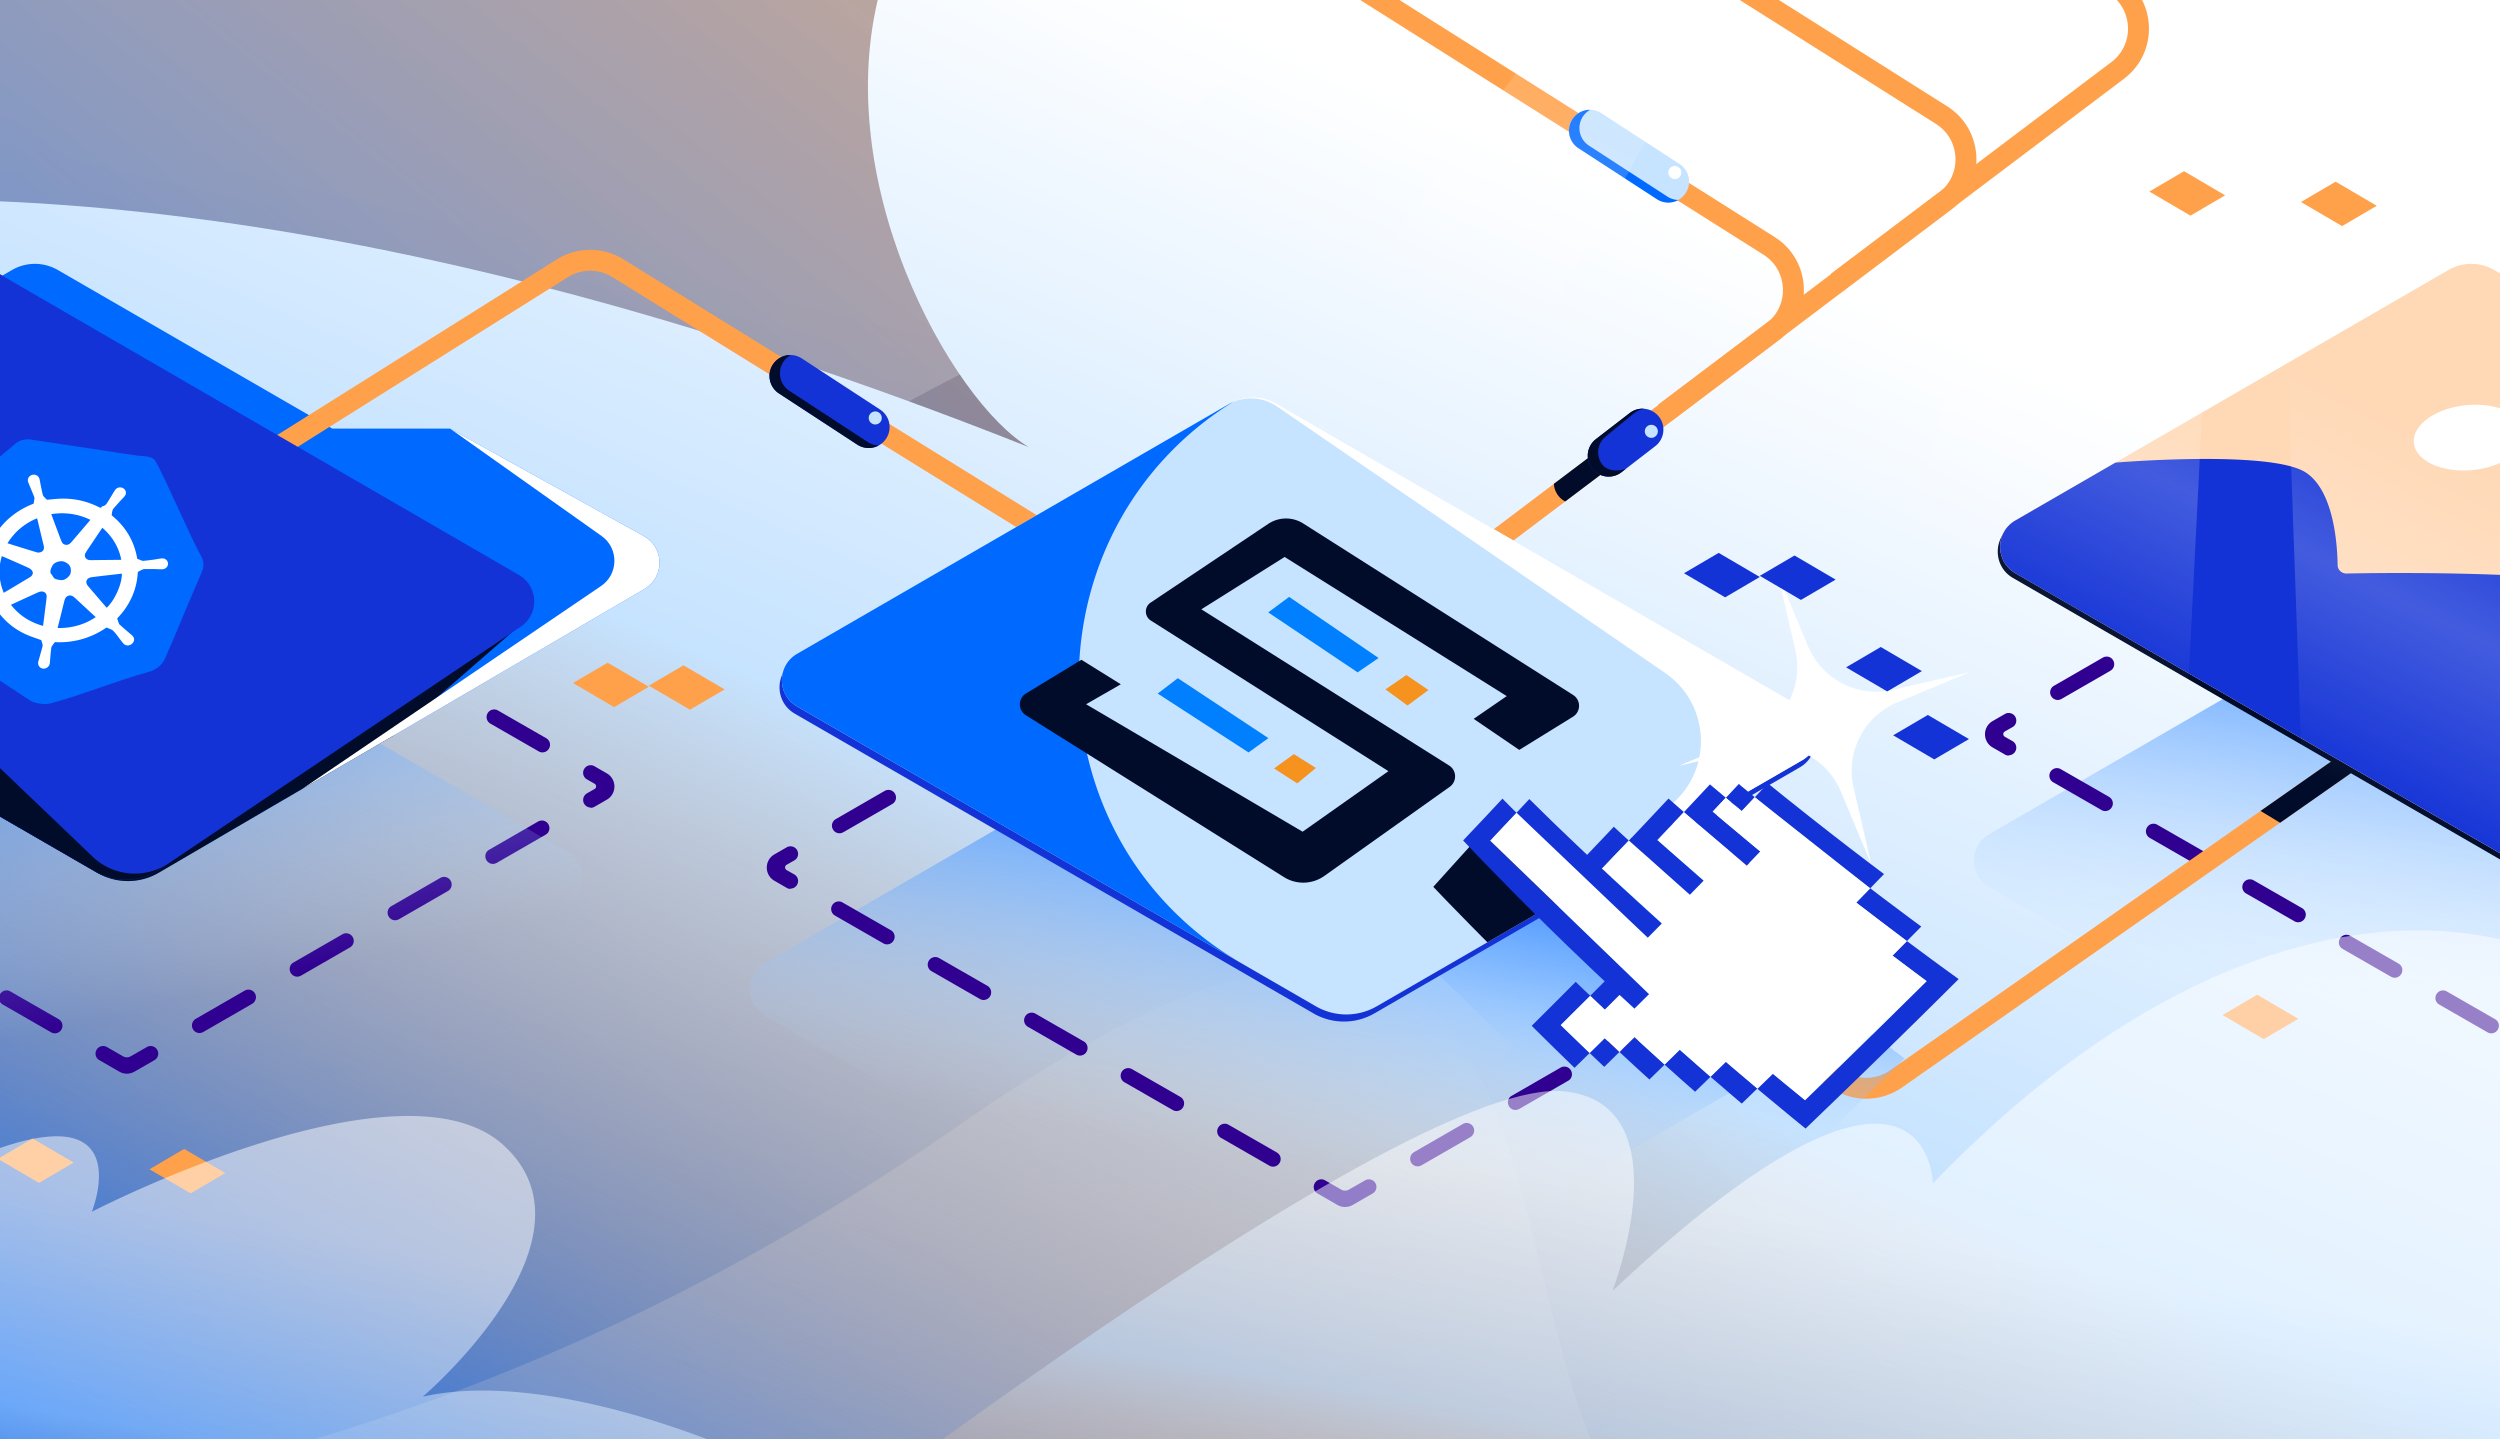 <?xml version="1.0" encoding="utf-8"?>
<svg xmlns="http://www.w3.org/2000/svg" fill="none" height="608" viewBox="0 0 1056 608" width="1056">
  <rect x="0" y="0" width="1056" height="608" fill="#333333" stroke="none"/>
  <g clip-path="url(#a)">
    <path d="M0 0h1056v608H0z" fill="url(#b)"/>
    <path d="M994.708 100.353c236.312-43.81-17.325-263.767-652.345 91.917s-950.151 147.771-911.862-303.239L1382.31-83.764l-11.3 810.922c-22.53-321.345 54.95-677.9-222.01-324.125-346.193 442.217-796.514-183.619-154.292-302.68" fill="url(#c)" opacity=".2"/>
    <path d="M802.629 651.651c323.181-139.039 92.983 92.91 197.741 109.315L-329.66 890.733l-27.821-285.145c50.857 28.194 403.495 119.884 762.345-130.144s147.92 283.697 397.765 176.207" fill="url(#d)" opacity=".2"/>
    <path d="M1722.57 749.34c311.22-256.257 71.83-687.057-483.8-414.791 134.37-232.451-200.78-120.866-200.78-120.866s336.72-284.499-243.264-346.311c-579.983-61.812-424.096 284.33-360.08 321.519C-706.201-264.581-754.248 902.724 173.424 902.724 594.86 909.688 1411.35 1005.6 1722.57 749.34" fill="url(#e)"/>
    <path clip-rule="evenodd" d="m556.327-21.959 193.288 122.077c15.665 9.893 16.602 32.397 1.814 43.559l-118.608 89.524-5.322-7.051 118.608-89.524c9.859-7.441 9.234-22.444-1.21-29.039L551.609-14.49z" fill="#ffa14a" fill-rule="evenodd"/>
    <path d="m656.373 204.357 26.152-19.74a8.8 8.8 0 0 1 4.014 2.96 8.8 8.8 0 0 1 1.668 3.819l-27.048 20.416a8.8 8.8 0 0 1-2.996-2.515 8.8 8.8 0 0 1-1.79-4.94" fill="#000c2a"/>
    <path clip-rule="evenodd" d="M629.205-77.172 822.494 44.905c15.665 9.893 16.602 32.397 1.814 43.56L705.7 177.987l-5.322-7.051 118.608-89.524c9.859-7.441 9.234-22.443-1.21-29.04L624.488-69.702z" fill="#ffa14a" fill-rule="evenodd"/>
    <path clip-rule="evenodd" d="M702.085-132.383 895.374-10.306c15.665 9.894 16.602 32.397 1.814 43.56L778.58 122.776l-5.322-7.051 118.608-89.524c9.858-7.44 9.234-22.443-1.21-29.04L697.368-124.913z" fill="#ffa14a" fill-rule="evenodd"/>
    <path clip-rule="evenodd" d="M700.823 176.12a8.833 8.833 0 0 1-1.692 12.377l-14.305 11.035a8.834 8.834 0 0 1-10.686-14.07l14.305-11.035a8.834 8.834 0 0 1 12.378 1.693" fill="#1433d6" fill-rule="evenodd"/>
    <path clip-rule="evenodd" d="M686.762 198.039c-3.61 1.181-7.868.926-9.961-1.829a8.566 8.566 0 0 1 1.641-12.002l11.896-9.744a9.66 9.66 0 0 1 4.114-1.81 8.8 8.8 0 0 0-6.007 1.774l-14.305 11.035a8.833 8.833 0 0 0-1.692 12.377c2.95 3.886 8.492 4.643 12.378 1.693z" fill="#000c2a" fill-rule="evenodd"/>
    <circle cx="697.515" cy="182.194" fill="#c6e3ff" r="2.761"/>
    <path clip-rule="evenodd" d="M664.162 50.392a8.834 8.834 0 0 1 12.221-2.593l33.127 21.533a8.834 8.834 0 0 1-9.629 14.813l-33.127-21.532a8.833 8.833 0 0 1-2.592-12.221" fill="#c6e3ff" fill-rule="evenodd"/>
    <path d="M671.705 46.372a8.8 8.8 0 0 0-3.126 2.915 8.833 8.833 0 0 0 2.592 12.221l33.127 21.533a8.8 8.8 0 0 0 4.677 1.427 8.83 8.83 0 0 1-9.094-.323l-33.127-21.532a8.833 8.833 0 0 1-2.592-12.221 8.83 8.83 0 0 1 7.543-4.02" fill="#0069ff"/>
    <circle cx="707.455" cy="72.874" fill="#fff" r="2.761"/>
    <path d="M840.235 374.635c-8.568-4.951-8.57-17.319-.003-22.274l182.958-105.809a19.29 19.29 0 0 1 19.31-.004l222.32 128.473c8.57 4.952 8.57 17.32 0 22.274l-179.74 103.948a25.72 25.72 0 0 1-25.75.005z" fill="url(#f)"/>
    <path d="M869.19 295.672a3.19 3.19 0 0 1-2.766-1.609 3.176 3.176 0 0 1 1.158-4.376l20.647-11.906c1.544-.901 3.537-.386 4.374 1.159a3.177 3.177 0 0 1-1.158 4.376l-20.647 11.906c-.515.257-1.029.45-1.608.45m-20.712 23.491a3.05 3.05 0 0 1-1.608-.451l-5.183-2.986c-4.295-2.474-4.295-8.672 0-11.147l5.183-2.986c1.544-.901 3.538-.321 4.374 1.159.9 1.544.386 3.539-1.158 4.376l-3.242 1.842a1.287 1.287 0 0 0 0 2.237l3.242 1.842a3.176 3.176 0 0 1 1.158 4.376 3.19 3.19 0 0 1-2.766 1.609zm408.182-1.802c.52.321 1.1.45 1.61.45 1.09 0 2.19-.579 2.77-1.609.9-1.544.38-3.475-1.16-4.376l-20.39-11.713a3.18 3.18 0 0 0-4.38 1.159c-.9 1.544-.38 3.475 1.16 4.376zm22 23.746c-1.09 0-2.19-.579-2.77-1.608-.9-1.545-.32-3.476 1.16-4.377l3.24-1.842c.87-.493.87-1.743 0-2.237l-3.24-1.842a3.18 3.18 0 0 1-1.16-4.376 3.18 3.18 0 0 1 4.38-1.158l5.18 2.986c4.3 2.474 4.3 8.672 0 11.147l-5.18 2.986c-.52.257-1.03.45-1.61.45zm-168.01 93.639a3.19 3.19 0 0 0 2.77 1.609c.58 0 1.09-.193 1.61-.45l20.64-11.906c1.48-.901 2.06-2.832 1.16-4.376s-2.83-2.06-4.37-1.159l-20.65 11.906c-1.48.901-2.06 2.832-1.16 4.376m41.3-23.811a3.18 3.18 0 0 0 2.76 1.608c.52 0 1.1-.193 1.61-.45l20.65-11.906c1.54-.837 2.06-2.832 1.16-4.376a3.18 3.18 0 0 0-4.38-1.159l-20.65 11.906c-1.54.837-2.05 2.832-1.15 4.377m41.36-23.812c.57 1.029 1.67 1.609 2.76 1.609.52 0 1.09-.194 1.61-.451l20.65-11.906c1.54-.837 2.05-2.832 1.15-4.376s-2.83-2.06-4.37-1.159l-20.65 11.906c-1.54.837-2.05 2.832-1.15 4.377m41.29-23.812a3.19 3.19 0 0 0 2.77 1.609c.51 0 1.09-.193 1.6-.451l20.65-11.906c1.54-.836 2.06-2.831 1.16-4.376a3.17 3.17 0 0 0-4.37-1.158l-20.65 11.905c-1.55.837-2.06 2.832-1.16 4.377m-148.66 89.35a6.43 6.43 0 0 1-6.41 0l-8.44-4.85a3.177 3.177 0 0 1-1.15-4.376c.9-1.545 2.83-2.06 4.37-1.159l6.83 3.911c.99.567 2.21.567 3.2 0l6.82-3.911a3.18 3.18 0 0 1 4.38 1.159c.9 1.544.38 3.475-1.16 4.376zm-35.23-16.627c.51.322 1.09.45 1.6.45 1.1 0 2.19-.579 2.77-1.609.9-1.544.39-3.475-1.16-4.376l-20.39-11.713c-1.54-.901-3.47-.386-4.37 1.159a3.17 3.17 0 0 0 1.16 4.376zm-40.78-23.49c.51.321 1.09.45 1.6.45 1.1 0 2.19-.579 2.77-1.609.9-1.544.39-3.475-1.16-4.376l-20.388-11.713a3.173 3.173 0 0 0-4.374 1.159 3.176 3.176 0 0 0 1.158 4.376zm-40.784-23.426c.514.322 1.093.45 1.608.45a3.19 3.19 0 0 0 2.766-1.608 3.177 3.177 0 0 0-1.158-4.377l-20.39-11.713a3.173 3.173 0 0 0-4.374 1.159 3.177 3.177 0 0 0 1.158 4.376zm-40.716-23.49c.515.322 1.094.45 1.608.45a3.19 3.19 0 0 0 2.766-1.609 3.176 3.176 0 0 0-1.158-4.376l-20.39-11.713a3.17 3.17 0 0 0-4.373 1.159 3.176 3.176 0 0 0 1.157 4.376zm-40.78-23.49c.515.321 1.094.45 1.608.45a3.19 3.19 0 0 0 2.766-1.609 3.176 3.176 0 0 0-1.158-4.376l-20.389-11.713a3.173 3.173 0 0 0-4.374 1.159 3.176 3.176 0 0 0 1.157 4.376z" fill="#300091"/>
    <path clip-rule="evenodd" d="M1032.43 298.996 803.494 459.303a26.5 26.5 0 0 1-29.864.367L559.258 317.277l4.888-7.359 214.372 142.394a17.67 17.67 0 0 0 19.909-.245L1027.36 291.76z" fill="#ffa14a" fill-rule="evenodd"/>
    <path d="m954.857 342.533 72.513-50.773 5.06 7.236-69.319 48.542z" fill="#000c2a"/>
    <path d="M850.274 244.13c-8.568-4.952-8.57-17.32-.003-22.275l182.959-105.809a19.28 19.28 0 0 1 19.31-.003l222.32 128.472c8.56 4.952 8.57 17.32 0 22.275l-179.74 103.947a25.72 25.72 0 0 1-25.75.005z" fill="#000c2a"/>
    <path d="M851.278 242.128c-8.568-4.952-8.57-17.32-.003-22.275l182.955-105.809a19.3 19.3 0 0 1 19.32-.003l222.31 128.472c8.57 4.952 8.57 17.32 0 22.275l-179.73 103.948a25.74 25.74 0 0 1-25.76.004z" fill="#ffd8b5"/>
    <path d="M893.567 195.405s65.544-5.47 80.402 4.183c11.771 7.659 13.315 30.184 13.443 39.065 0 2.059 1.737 3.668 3.795 3.604 21.873-.451 131.923-1.738 155.463 15.638s5.98 78.194 5.98 78.194l-56.46 32.65a25.73 25.73 0 0 1-25.75.004L851.285 242.129c-8.57-4.951-8.572-17.322-.004-22.276z" fill="#1433d6"/>
    <path d="M1044.4 198.556c12.98-1.239 22.92-8.382 22.2-15.954-.73-7.571-11.83-12.705-24.81-11.466s-22.91 8.381-22.19 15.953 11.83 12.706 24.8 11.467" fill="#fff"/>
    <path d="m907.876 80.914 14.65-8.592 17.373 10.18-14.651 8.592zm64.045 4.416 14.65-8.592 17.369 10.18-14.647 8.592zm-33.127 343.416 14.65-8.592 17.373 10.18-14.651 8.592zM-.906 489.48l14.65-8.591 17.373 10.18-14.65 8.592zm64.046 4.416 14.65-8.591 17.372 10.18-14.65 8.592z" fill="#ffa14a"/>
    <path d="M-159.955 295.672a3.19 3.19 0 0 1-2.766-1.609 3.177 3.177 0 0 1 1.158-4.376l20.647-11.906c1.544-.901 3.538-.386 4.374 1.159a3.176 3.176 0 0 1-1.158 4.376l-20.647 11.906c-.514.257-1.029.45-1.608.45m-20.712 23.491a3.06 3.06 0 0 1-1.608-.451l-5.183-2.986c-4.295-2.474-4.295-8.672 0-11.147l5.183-2.986c1.544-.901 3.538-.321 4.374 1.159.901 1.544.386 3.539-1.157 4.376l-3.242 1.842a1.286 1.286 0 0 0 0 2.237l3.242 1.842a3.176 3.176 0 0 1 1.157 4.376 3.19 3.19 0 0 1-2.766 1.609zm408.184-1.802c.515.321 1.094.45 1.609.45a3.18 3.18 0 0 0 2.765-1.609 3.176 3.176 0 0 0-1.157-4.376l-20.39-11.713a3.173 3.173 0 0 0-4.374 1.159 3.176 3.176 0 0 0 1.158 4.376zm21.999 23.746a3.19 3.19 0 0 1-2.766-1.608c-.901-1.545-.322-3.476 1.158-4.377l3.241-1.842a1.286 1.286 0 0 0 0-2.237l-3.241-1.842a3.175 3.175 0 0 1-1.158-4.376 3.173 3.173 0 0 1 4.374-1.158l5.183 2.986c4.295 2.474 4.295 8.672 0 11.147l-5.183 2.986c-.515.257-1.029.45-1.608.45zM81.508 434.746a3.19 3.19 0 0 0 2.766 1.609c.579 0 1.093-.193 1.608-.45l20.647-11.906c1.479-.901 2.058-2.832 1.158-4.376a3.173 3.173 0 0 0-4.374-1.159L82.666 430.37c-1.48.901-2.058 2.832-1.158 4.376m41.294-23.811a3.19 3.19 0 0 0 2.766 1.608c.515 0 1.094-.193 1.608-.45l20.647-11.906c1.544-.837 2.059-2.832 1.158-4.376a3.173 3.173 0 0 0-4.374-1.159l-20.647 11.906c-1.544.837-2.058 2.832-1.158 4.377m41.359-23.812a3.19 3.19 0 0 0 2.766 1.609c.514 0 1.093-.194 1.608-.451l20.647-11.906c1.544-.837 2.058-2.832 1.158-4.376a3.173 3.173 0 0 0-4.374-1.159l-20.647 11.906c-1.544.837-2.058 2.832-1.158 4.377m41.295-23.812a3.19 3.19 0 0 0 2.765 1.609c.515 0 1.094-.193 1.608-.451l20.648-11.906c1.543-.836 2.058-2.831 1.157-4.376a3.17 3.17 0 0 0-4.374-1.158l-20.647 11.905c-1.543.837-2.058 2.832-1.157 4.377m-148.658 89.35a6.43 6.43 0 0 1-6.411 0l-8.437-4.85a3.176 3.176 0 0 1-1.157-4.376 3.173 3.173 0 0 1 4.374-1.159l6.827 3.911c.99.567 2.207.567 3.197 0l6.828-3.911a3.173 3.173 0 0 1 4.374 1.159 3.176 3.176 0 0 1-1.158 4.376zM21.56 436.034c.516.322 1.094.45 1.609.45a3.19 3.19 0 0 0 2.766-1.609 3.176 3.176 0 0 0-1.158-4.376l-20.39-11.713a3.173 3.173 0 0 0-4.374 1.159 3.176 3.176 0 0 0 1.158 4.376zm-40.779-23.49a3.06 3.06 0 0 0 1.608.45 3.19 3.19 0 0 0 2.766-1.609 3.176 3.176 0 0 0-1.158-4.376l-20.39-11.713a3.173 3.173 0 0 0-4.374 1.159 3.176 3.176 0 0 0 1.158 4.376zm-40.78-23.426c.515.322 1.094.45 1.608.45a3.19 3.19 0 0 0 2.766-1.608 3.177 3.177 0 0 0-1.158-4.377l-20.39-11.713a3.173 3.173 0 0 0-4.373 1.159 3.176 3.176 0 0 0 1.157 4.376zm-40.715-23.49c.514.322 1.093.45 1.608.45a3.19 3.19 0 0 0 2.766-1.609 3.176 3.176 0 0 0-1.158-4.376l-20.39-11.713a3.173 3.173 0 0 0-4.374 1.159 3.176 3.176 0 0 0 1.158 4.376zm-40.78-23.49c.514.321 1.093.45 1.608.45a3.19 3.19 0 0 0 2.766-1.609 3.177 3.177 0 0 0-1.158-4.376l-20.39-11.713a3.173 3.173 0 0 0-4.374 1.159 3.177 3.177 0 0 0 1.158 4.376z" fill="#300091"/>
    <path d="M-177.866 242.128c-8.569-4.952-8.571-17.32-.004-22.275L5.085 114.044a19.3 19.3 0 0 1 19.316-.003l115.961 67.012h49.763l81.829 45.391c8.72 4.838 8.859 17.329.247 22.358L67.014 368.643a25.73 25.73 0 0 1-25.849.06z" fill="#0069ff"/>
    <path d="M-184.819 359.479c-8.569-4.951-8.571-17.32-.004-22.274l182.955-105.81a19.3 19.3 0 0 1 19.316-.003l222.314 128.473c8.569 4.952 8.571 17.32.004 22.274L60.03 486.087a25.73 25.73 0 0 1-25.754.004z" fill="url(#g)"/>
    <path d="M-174.119 217.684c-9.31 5.384-8.295 19.138 1.706 23.097l250.017 98.972a25.73 25.73 0 0 0 23.032-2.058l119.853-74.339-54.543 47.505-98.934 57.783a25.73 25.73 0 0 1-25.849.06l-219.031-126.576c-8.569-4.951-8.571-17.319-.004-22.274z" fill="#000c2a"/>
    <path d="M127.736 333.179q91.081-53.198 0 0L272.2 248.802c8.612-5.03 8.473-17.521-.247-22.358l-81.829-45.391 63.976 45.345c7.432 5.268 7.185 16.38-.475 21.312z" fill="#fff"/>
    <path clip-rule="evenodd" d="M258.587 117.004a17.67 17.67 0 0 0-18.694.061l-126.369 79.36-4.698-7.481 126.369-79.36a26.5 26.5 0 0 1 28.041-.092l204.17 126.366-4.649 7.512z" fill="#ffa14a" fill-rule="evenodd"/>
    <path d="M-179.185 241.366c-8.262-4.775-8.632-16.567-.686-21.851l157.025-104.418a19.3 19.3 0 0 1 20.356-.63l221.725 128.419c8.229 4.766 8.621 16.504.729 21.808L67.432 367.225a25.73 25.73 0 0 1-27.226.924z" fill="#1433d6"/>
    <path d="M-179.875 219.516c-7.946 5.284-7.575 17.076.687 21.85l219.39 126.783a25.73 25.73 0 0 0 27.227-.924l3.824-2.57c-10.027 6.722-23.38 5.57-32.108-2.774l-47.158-45.087c-51.686-49.415-59.76-129.08-19.038-187.86l4.05-5.846c5.723-8.261 16.827-10.746 25.525-5.715l-5.018-2.905a19.3 19.3 0 0 0-20.356.629z" fill="#000c2a"/>
    <path d="M6.302 187.565c-11.385 9.604-22.784 19.24-34.17 28.844-2.008 1.684-2.931 3.79-2.788 6.296.82 14.308 1.663 28.602 2.517 42.919.137 2.344 1.263 4.25 3.304 5.591 12.503 8.225 25.01 16.449 37.533 24.661 2.088 1.372 6.383 1.88 8.894 1.196 14.632-4.064 27-9.33 41.633-13.394 2.634-.723 5.29-2.841 6.356-5.212 5.821-13.184 9.843-23.641 15.664-36.829 1.052-2.393.942-4.693-.383-6.933-3.654-6.178-15.468-33.649-19.122-39.827-1.45-2.449-4.925-2.054-7.928-2.455-4.038-.54-8.055-1.202-12.072-1.809-10.802-1.625-21.617-3.271-32.419-4.899-2.669-.439-5.028.145-7.023 1.851z" fill="#0069ff"/>
    <path d="M58.221 241.589c-.392 7.48-3.353 14.086-8.706 19.614.212.713.375 1.287.591 1.857.104.275.23.592.457.774 1.056.982 2.145 1.918 3.235 2.855.697.623 1.47 1.178 2.133 1.845 1.058 1.036.93 2.477-.271 3.463-1.088.929-2.638.867-3.584-.23-1.08-1.27-2.034-2.638-3.045-3.944a13 13 0 0 0-1.355-1.484c-.264-.245-.63-.41-.994-.575-.495-.234-1.012-.404-1.715-.689a34.9 34.9 0 0 1-10.307 4.894 35.2 35.2 0 0 1-11.442 1.264c-.4.483-.73.877-1.013 1.302-.217.336-.482.694-.527 1.073-.191 1.337-.301 2.71-.435 4.043-.069.887-.083 1.771-.223 2.643-.236 1.359-1.552 2.299-2.905 2.128a2.33 2.33 0 0 1-1.978-2.692c.15-.904.498-1.772.72-2.658.377-1.376.773-2.765 1.136-4.163.07-.284-.002-.658-.084-.943-.136-.533-.33-1.062-.488-1.581-1.971-.723-4.117-1.379-6.13-2.269-4.96-2.2-8.981-5.436-12.096-9.646-.28-.375-.528-.49-.983-.251-.137.072-.295.155-.424.141-1.752-.397-2.876.771-4.13 1.51-1.322.778-2.503 1.752-3.825 2.53-1.302.765-2.798.398-3.511-.762-.73-1.182-.285-2.594 1.159-3.271 1.4-.652 2.858-1.145 4.295-1.734a35 35 0 0 0 2.477-1.193c.274-.142.505-.401.694-.639.351-.46.67-.927 1.11-1.542-3.039-6.746-3.416-13.876-1.101-21.019-.517-.523-.953-1.008-1.443-1.436-.25-.223-.539-.459-.83-.551-1.347-.417-2.704-.801-4.061-1.189-1.007-.296-2.02-.503-3.016-.83-1.35-.47-1.911-1.822-1.356-3.048.566-1.203 1.958-1.769 3.272-1.254.941.386 1.793.87 2.7 1.301 1.32.623 2.603 1.237 3.935 1.828.319.133.735.136 1.093.139.59-.008 1.2-.081 1.995-.142 3.738-6.549 9.498-11.439 16.932-14.302.135-.675.241-1.197.314-1.728.034-.347.112-.716-.005-1.014-.568-1.513-1.203-2.991-1.818-4.479-.28-.674-.585-1.338-.808-2.02-.395-1.273.385-2.564 1.748-2.923 1.305-.356 2.676.349 3.037 1.614.242.862.371 1.782.544 2.68.272 1.367.547 2.731.877 4.094.082.343.338.674.592.951.364.413.78.768 1.17 1.171 1.903-.148 3.94-.424 5.999-.463 5.676-.154 11.024 1.099 15.98 3.598.519.275.893.354 1.218-.202a.47.47 0 0 1 .34-.232c.945-.111 1.454-.71 1.889-1.378.666-1.036 1.295-2.08 1.928-3.126.5-.811.954-1.655 1.536-2.426.77-1.062 2.288-1.311 3.39-.6 1.126.698 1.448 2.147.621 3.213-.582.775-1.3 1.423-1.964 2.157-.963 1.083-1.964 2.157-2.893 3.249-.22.282-.343.673-.435 1.024-.13.535-.179 1.053-.266 1.76 5.925 4.79 9.603 11.009 10.79 18.345.707.289 1.294.528 1.869.748.258.084.537.158.793.133a130 130 0 0 0 4.548-.551c1.047-.14 2.068-.372 3.105-.48 1.464-.138 2.601.83 2.686 2.129s-.985 2.412-2.441 2.46c-1.074.042-2.157-.075-3.23-.087-1.436-.016-2.86-.008-4.282-.002-.29.016-.597.095-.847.227-.636.28-1.239.622-1.94.991m-20.028-22.002c-5.235-2.519-10.672-3.313-16.538-2.426.93 2.53 1.824 4.943 2.738 7.343.543 1.473 1.063 2.955 1.695 4.379.509 1.162 1.855 1.578 2.978 1.015.43-.227.788-.58 1.108-.938 2.072-2.377 4.096-4.786 6.133-7.176.6-.698 1.218-1.409 1.883-2.197zm-20.012 44.791c.24-1.855.473-3.624.682-5.38.285-2.233.579-4.447.829-6.693.206-1.864-1.268-2.902-3.155-2.268-.317.114-.65.26-.957.393-2.32 1.055-4.626 2.128-6.925 3.173-1.331.616-2.662 1.232-4.037 1.875 3.457 4.387 7.898 7.323 13.56 8.904zm6.146.89c5.93.122 11.228-1.37 16.105-4.59-2.567-2.385-5.054-4.675-7.55-6.984-.602-.563-1.177-1.136-1.82-1.623-1.335-1.001-2.971-.55-3.61.937-.095.242-.192.485-.249.736-.63 2.5-1.25 5.023-1.872 7.542-.33 1.3-.662 2.599-1.004 3.985zM3.165 229.481c4.229 1.318 8.4 2.642 12.58 3.877.503.148 1.26-.031 1.77-.274.93-.434 1.221-1.355.942-2.579-.873-3.687-1.767-7.362-2.636-11.047-.043-.171-.127-.316-.217-.515-5.373 2.274-9.475 5.744-12.439 10.542zm48.312 12.823c-4.31.507-8.56.956-12.808 1.514-2.153.281-2.847 2.127-1.49 3.719 2.536 2.979 5.078 5.924 7.634 8.89.084.091.213.163.322.242 3.394-3.21 6.436-10.079 6.342-14.365m-8.25-19.38c-1.88 2.801-3.709 5.49-5.504 8.189-.569.848-1.196 1.699-1.647 2.596-.689 1.351.257 2.746 1.824 2.884l.45.009c4.107-.045 8.211-.089 12.32-.131.173-.008.333-.041.566-.05-1.099-5.325-3.72-9.765-8.008-13.494zM1.588 250.399a458 458 0 0 0 2.559-1.508c2.863-1.695 5.69-3.399 8.54-5.116 1.075-.646 1.493-1.746.89-2.665-.333-.512-.93-.967-1.506-1.241-3.583-1.632-7.183-3.197-10.787-4.764-.153-.056-.306-.115-.526-.189-1.544 5.283-1.279 10.358.83 15.483m20.293-7.67c1.112 1.884 1.143 1.785 3.025 2.199 1.46.304 2.478.015 3.598-.955 1.064-.915 1.483-1.765 1.43-3.111-.067-1.42-.53-2.302-1.799-3.091-1.173-.73-2.14-.905-3.55-.523-1.456.408-2.242 1.038-2.791 2.371-.518 1.235-.86 2.264.087 3.11" fill="#fff"/>
    <path d="m242.023 288.51 14.651-8.592 17.372 10.18-14.65 8.592zm32.023 1.103 14.65-8.592 17.373 10.181-14.651 8.591z" fill="#ffa14a"/>
    <path clip-rule="evenodd" d="m639.072 442.116-25.085 24.901 29.639 28.628 6.48-6.374 6.171 5.813 6.527-6.369 12.705 11.584 6.559-6.432 12.969 11.402 6.623-6.458 13.259 11.244 6.653-6.419 13.634 11.202 69.303-67.738-14.595-10.92 5.994-6.057-21.49-16.329 5.718-5.87-68.012-53.697-5.32 5.621-6.759-5.641-10.957 11.678-6.641-5.643-16.558 17.523-6.42-5.724-16.483 17.264-30.744-29.286-27.75 29.419zm36.135 41.467-.001.002-12.682-11.564.001-.001zm6.412-6.284 12.991 11.422.002-.002-12.992-11.422zm19.473 5.104 13.302 11.281.001-.001-13.302-11.281zm19.834 4.982 13.577 11.155.002-.001zm-7.611-116.742-.002-.001-5.53 5.843.001.001zm-12.252.235-.002-.001-5.516 5.878 20.128 16.845-5.737 5.937.001.002 5.738-5.939-20.127-16.845zm-17.699 6.082-11.168 11.819 19.541 17.112-5.841 5.986-.002-.002 5.841-5.984-19.542-17.112 11.169-11.82zm-27.233 101.296-6.202-5.844-.002.001zm-12.581.426-12.199-11.783 12.458-12.366-.002-.002-12.459 12.368zm6.428-18.291.001.001 6.204-6.192-.002-.001zm12.512-.395 6.219-6.158-67.141-64.801 11.135-11.804.001.001-11.133 11.804 67.141 64.8zm-2.343-71.076.002.001-11.375 11.914 25.333 23.145-5.979 6.049-.002-.002 5.978-6.047-25.333-23.145z" fill="url(#h)" fill-rule="evenodd"/>
    <path d="M323.128 429.046c-8.569-4.952-8.571-17.32-.004-22.275L506.08 300.962a19.29 19.29 0 0 1 19.315-.003L747.71 429.431c8.568 4.952 8.57 17.32.003 22.275L567.977 555.653a25.73 25.73 0 0 1-25.754.005z" fill="url(#i)"/>
    <path d="M354.617 351.987a3.18 3.18 0 0 1-2.765-1.609 3.176 3.176 0 0 1 1.157-4.376l20.648-11.906c1.543-.901 3.537-.386 4.373 1.158a3.176 3.176 0 0 1-1.157 4.376l-20.648 11.906c-.514.258-1.029.451-1.608.451m-20.711 23.49a3.06 3.06 0 0 1-1.608-.45l-5.184-2.986c-4.295-2.475-4.295-8.673 0-11.147l5.184-2.986c1.543-.901 3.537-.322 4.374 1.158.9 1.545.386 3.54-1.158 4.376l-3.242 1.842a1.286 1.286 0 0 0 0 2.237l3.242 1.842a3.177 3.177 0 0 1 1.158 4.376 3.19 3.19 0 0 1-2.766 1.609zm408.184-1.802a3.05 3.05 0 0 0 1.608.451c1.093 0 2.187-.58 2.766-1.609a3.176 3.176 0 0 0-1.158-4.376l-20.39-11.713a3.173 3.173 0 0 0-4.374 1.158 3.176 3.176 0 0 0 1.158 4.376zm21.998 23.747a3.19 3.19 0 0 1-2.766-1.609c-.9-1.545-.322-3.475 1.158-4.376l3.241-1.842a1.286 1.286 0 0 0 0-2.237l-3.241-1.842a3.177 3.177 0 0 1-1.158-4.376 3.173 3.173 0 0 1 4.374-1.159l5.183 2.986c4.295 2.475 4.295 8.673 0 11.147l-5.183 2.986c-.515.258-1.029.451-1.608.451zM596.08 491.061a3.19 3.19 0 0 0 2.766 1.609c.579 0 1.094-.193 1.608-.451l20.647-11.906c1.48-.901 2.059-2.831 1.158-4.376a3.173 3.173 0 0 0-4.374-1.158l-20.647 11.906c-1.479.901-2.058 2.831-1.158 4.376m41.295-23.812a3.18 3.18 0 0 0 2.765 1.609c.515 0 1.094-.193 1.608-.451l20.648-11.906c1.543-.836 2.058-2.831 1.157-4.376a3.17 3.17 0 0 0-4.373-1.158l-20.648 11.906c-1.543.836-2.058 2.831-1.157 4.376m41.358-23.812a3.19 3.19 0 0 0 2.766 1.609c.515 0 1.094-.193 1.608-.45l20.647-11.906c1.544-.837 2.059-2.832 1.158-4.377a3.173 3.173 0 0 0-4.374-1.158l-20.647 11.906c-1.544.836-2.058 2.832-1.158 4.376m41.295-23.812a3.19 3.19 0 0 0 2.766 1.609c.514 0 1.093-.193 1.608-.45l20.647-11.906c1.544-.837 2.058-2.832 1.158-4.377a3.174 3.174 0 0 0-4.374-1.158l-20.647 11.906c-1.544.837-2.059 2.832-1.158 4.376m-148.657 89.35a6.43 6.43 0 0 1-6.412 0l-8.436-4.85a3.175 3.175 0 0 1-1.158-4.376 3.17 3.17 0 0 1 4.374-1.158l6.827 3.911a3.22 3.22 0 0 0 3.197 0l6.828-3.911a3.173 3.173 0 0 1 4.374 1.158 3.176 3.176 0 0 1-1.158 4.376zm-35.238-16.627a3.06 3.06 0 0 0 1.608.451 3.19 3.19 0 0 0 2.766-1.609 3.176 3.176 0 0 0-1.158-4.376l-20.39-11.713a3.174 3.174 0 0 0-4.374 1.158 3.176 3.176 0 0 0 1.158 4.376zm-40.78-23.49a3.06 3.06 0 0 0 1.608.451c1.094 0 2.187-.58 2.766-1.609a3.177 3.177 0 0 0-1.158-4.377l-20.39-11.712a3.17 3.17 0 0 0-4.373 1.158 3.176 3.176 0 0 0 1.157 4.376zm-40.78-23.426a3.06 3.06 0 0 0 1.609.451 3.18 3.18 0 0 0 2.765-1.609 3.176 3.176 0 0 0-1.157-4.376l-20.39-11.713a3.173 3.173 0 0 0-4.374 1.158 3.175 3.175 0 0 0 1.158 4.376zm-40.715-23.49a3.05 3.05 0 0 0 1.608.451 3.19 3.19 0 0 0 2.766-1.609 3.176 3.176 0 0 0-1.158-4.376l-20.39-11.713a3.173 3.173 0 0 0-4.374 1.158 3.176 3.176 0 0 0 1.158 4.376zm-40.78-23.49a3.06 3.06 0 0 0 1.608.451c1.094 0 2.187-.58 2.766-1.609a3.177 3.177 0 0 0-1.158-4.377l-20.39-11.712a3.173 3.173 0 0 0-4.374 1.158 3.177 3.177 0 0 0 1.158 4.376z" fill="#300091"/>
    <path d="M335.704 301.442c-8.568-4.952-8.571-17.32-.004-22.274l182.956-105.81a19.3 19.3 0 0 1 19.315-.003l222.315 128.473c8.568 4.951 8.57 17.32.003 22.274L580.553 428.05a25.73 25.73 0 0 1-25.754.004z" fill="#1433d6"/>
    <path d="M336.706 298.442c-8.569-4.952-8.571-17.32-.004-22.274l182.956-105.81a19.3 19.3 0 0 1 19.315-.003l222.315 128.473c8.568 4.951 8.57 17.32.003 22.274L581.555 425.05a25.73 25.73 0 0 1-25.754.004z" fill="#c6e3ff"/>
    <path d="M521.076 169.617c-88.445 54.761-87.163 185 3.822 237.579L336.709 298.444c-8.569-4.952-8.571-17.32-.004-22.275L519.661 170.36a19 19 0 0 1 1.415-.743" fill="#0069ff"/>
    <path d="m658.301 380.664 102.989-59.562c8.567-4.955 8.565-17.323-.003-22.275L538.972 170.355a19.3 19.3 0 0 0-19.315.003l-.886.512a19.3 19.3 0 0 1 20.582.796l163.944 112.548c18.931 12.997 20.398 40.407 2.962 55.35z" fill="#fff"/>
    <path d="M710.139 350.686a1275 1275 0 0 1-3.332-2.803 1544 1544 0 0 1-5.482 5.863c-.924.981-1.839 1.958-2.754 2.936l-.007.007-1.414 1.509zm-14.735 8.522a749 749 0 0 1-6.09-5.337 1486 1486 0 0 1-5.515 5.879l-5.551 5.894a1471 1471 0 0 1-5.619 5.926l.545.494zm-22.26 12.873-.552-.492-1.732 1.813z" fill="#000c2a"/>
    <path clip-rule="evenodd" d="m670.68 373.506 1.83-1.923a718 718 0 0 1-6.307-5.798c-1.849 1.964-3.735 3.946-5.619 5.926l-5.654 5.941q-1.544-1.471-3.084-2.93c-1.54-1.459-2.054-1.948-3.085-2.931-1.031-.982-2.049-1.96-3.068-2.938v-.001l-.002-.001a979 979 0 0 0-3.065-2.936 417 417 0 0 1-4.397-4.273q-.83-.816-1.669-1.635c-1.013-.99-2.014-1.976-3.014-2.961l-.002-.002c-1.001-.985-2.002-1.971-3.016-2.961q-1.364 1.462-2.741 2.931c-.896.957-1.793 1.915-2.681 2.868l-.006-.002-1.275-1.275c-1.561-1.562-.957-.008-2.497-1.591-.917.979-15.896 17.586-15.896 17.586h-.003c.961 1.013.003 0 .003 0l.002.002c.958 1.005 1.916 2.01 2.878 3.024a470 470 0 0 0 4.601 4.763l1.224 1.256c.977 1.004 1.951 2 2.925 2.996l.001.001.001.001.005.006h.001l.002.002v.001q1.46 1.49 2.924 2.995c.979 1.006 1.963 1.999 2.947 2.993.983.993 1.968 1.987 2.947 2.994q1.2 1.2 2.394 2.391l21.642-12.516-13.366-21.828c.349.357 6.161 9.795 13.478 21.764zm-34.12-9.825-11.483-3.705-.03-.03.059-.064z" fill="#000c2a" fill-rule="evenodd"/>
    <path d="m555.827 324.393-9.303-5.859-8.372 6.054 9.798 6.317z" fill="#f6921e"/>
    <path d="m582.304 277.933-37.778-25.801-8.831 6.548 37.76 25.324zm-46.55 33.843-38.237-25.306-8.503 6.494 38.369 24.865z" fill="#0080fe"/>
    <path d="m641.735 316.76-19.259-13.115 13.97-9.612-93.822-58.775-35.167 22.108 104.645 65.989c3.263 2.058 3.394 6.769.249 9.004l-52.955 37.633a15.36 15.36 0 0 1-17.056.492L433.332 302.13c-3.415-2.142-3.381-7.13.065-9.225l23.39-14.218 16.642 10.358-14.66 8.426 91.449 53.844 36.259-25.576-100.364-63.625c-2.757-1.748-2.806-5.753-.094-7.569l49.664-33.245a13.55 13.55 0 0 1 14.806-.176l113.99 72.428c3.376 2.146 3.345 7.084-.058 9.187z" fill="#000c2a"/>
    <path d="m594.044 285.132-8.849 6.071 9.339 6.813 8.831-6.549z" fill="#f6921e"/>
    <path d="m763.737 272.981-6.446-15.418-6.446-15.419 3.761 16.278 3.761 16.277a31.2 31.2 0 0 1-2.632 21.302 31.22 31.22 0 0 1-15.754 14.581l-15.417 6.444-15.417 6.444 16.276-3.759 16.277-3.759a31.2 31.2 0 0 1 21.303 2.635 31.23 31.23 0 0 1 14.582 15.756l6.446 15.418 6.446 15.419-3.761-16.278-3.761-16.277a31.2 31.2 0 0 1 2.632-21.302 31.22 31.22 0 0 1 15.754-14.581l15.417-6.444 15.417-6.444-16.276 3.759-16.277 3.759a31.2 31.2 0 0 1-21.302-2.635 31.23 31.23 0 0 1-14.583-15.756" fill="#fff"/>
    <path d="m711.322 242.133 14.651-8.592 17.372 10.18-14.65 8.592zm32.023 1.103 14.65-8.591 17.372 10.18-14.65 8.591zm36.44 38.649 14.651-8.592 17.372 10.18-14.651 8.592zm19.876 28.711 14.651-8.592 17.372 10.18-14.651 8.592zM687.232 423.209c-1.045-.966-2.089-1.932-3.137-2.907a2017 2017 0 0 1-6.204 6.194 680 680 0 0 1-6.204-5.846c1.028-1.029 2.048-2.055 3.068-3.081q1.527-1.537 3.067-3.08a708 708 0 0 1-6.204-5.846 1108 1108 0 0 1-3.063-2.934l-.003-.002c-1.018-.978-2.038-1.958-3.069-2.94a683 683 0 0 1-6.1-5.893c-1.014-.99-2.024-1.972-3.033-2.954-1.01-.982-2.02-1.964-3.033-2.954-.997-.998-1.998-1.984-2.999-2.97a493 493 0 0 1-2.999-2.969c-.996-.999-1.988-1.988-2.981-2.978s-1.985-1.979-2.981-2.978c-.98-1.006-1.964-2-2.947-2.993-.984-.994-1.968-1.987-2.947-2.993-.98-1.007-1.955-2.004-2.93-3.002q-1.462-1.494-2.93-3.001l-1.224-1.256c-1.544-1.584-3.078-3.157-4.601-4.762-.962-1.014-1.92-2.019-2.878-3.025q-1.436-1.506-2.878-3.025c.942-.99 1.867-1.972 2.792-2.954s1.85-1.966 2.793-2.956a752 752 0 0 0 3.707-3.933l1.843-1.961q1.364-1.463 2.74-2.932t2.741-2.931a479 479 0 0 0 4.654 4.695l1.274 1.276-5.55 5.894c-1.85 1.965-3.7 3.93-5.584 5.91.975.998 67.141 64.801 67.141 64.801-2.057 2.059-4.114 4.119-6.205 6.193-1.048-.974-2.092-1.94-3.136-2.907m52.318-87.844.012.01 1.665 1.37a1485 1485 0 0 1-5.514 5.876 720 720 0 0 1-6.722-5.607c1.847-1.962 3.66-3.908 5.474-5.855l.003-.003.003-.004c1.682 1.421 3.377 2.813 5.079 4.213" fill="#1433d6"/>
    <path d="m659.262 433.002.006-.006c2.089-2.073 4.178-4.146 6.233-6.203 1.028-1.029 2.065-2.063 3.102-3.096 1.037-1.034 2.074-2.067 3.102-3.097l-1.375-1.308a489 489 0 0 1-4.76-4.569c-1.028 1.03-2.047 2.055-3.067 3.08q-1.528 1.539-3.068 3.082a2018 2018 0 0 1-6.205 6.193 2043 2043 0 0 1-6.239 6.209 673 673 0 0 0 5.997 5.94c1.558 1.561 3.128 3.091 4.707 4.631l1.325 1.292q1.519 1.484 3.033 2.954c1.009.982 2.019 1.964 3.033 2.955q1.596-1.57 3.206-3.144c1.063-1.041 2.126-2.082 3.18-3.119 1.026.978 2.048 1.947 3.07 2.916l.006.006c1.027.974 2.054 1.947 3.084 2.93a1951 1951 0 0 1 3.206-3.143l.007-.008c1.069-1.047 2.138-2.093 3.199-3.136a1163 1163 0 0 1-3.119-2.915c-1.036-.97-2.072-1.941-3.12-2.915-2.083 2.067-4.2 4.149-6.317 6.231a979 979 0 0 1-3.058-2.929c-1.019-.978-2.037-1.956-3.068-2.938-1.013-.991-2.031-1.968-3.049-2.946s-2.038-1.957-3.051-2.947m28.004 8.248.006-.006a2377 2377 0 0 1 3.164-3.121c1.065.967 2.117 1.928 3.169 2.89s2.108 1.926 3.173 2.893 2.127 1.925 3.189 2.884c1.058.955 2.116 1.91 3.178 2.874 2.151-2.098 4.268-4.181 6.386-6.263 1.083.959 2.161 1.909 3.24 2.86s2.157 1.9 3.239 2.859a726 726 0 0 0 6.514 5.704l-.008.008a2244 2244 0 0 1-6.506 6.327q-1.623-1.437-3.24-2.86-1.616-1.423-3.24-2.86c-1.065-.967-2.135-1.921-3.205-2.876a472 472 0 0 1-3.196-2.866c-2.115 2.08-4.264 4.176-6.414 6.272l-.007.006q-.738-.67-1.475-1.336c-1.632-1.478-3.255-2.947-4.866-4.446a1904 1904 0 0 0-3.137-2.907l-.01-.009c-1.04-.963-2.081-1.926-3.126-2.898q1.592-1.567 3.172-3.129m35.258 13.574 6.48-6.319c2.2 1.903 4.384 3.77 6.618 5.657q1.674 1.412 3.343 2.813 1.669 1.4 3.343 2.812l-6.584 6.366a737 737 0 0 1-6.617-5.656c-1.1-.952-2.196-1.895-3.292-2.837l-.016-.014q-1.634-1.404-3.275-2.822m18.703-118.079a766 766 0 0 0 6.824 5.563c1.7 1.402 3.411 2.776 5.131 4.158l1.727 1.388a780 780 0 0 0 6.928 5.516 505 505 0 0 0 5.184 4.103l1.777 1.396c1.169.92 2.333 1.831 3.498 2.742s2.33 1.822 3.498 2.742c1.736 1.366 3.482 2.704 5.237 4.05l1.828 1.402c1.186.912 2.368 1.815 3.549 2.718 1.177.899 2.353 1.798 3.534 2.706-1.942 2-3.883 3.999-5.859 6.015q1.778 1.366 3.551 2.719 1.772 1.353 3.548 2.717l-.034.016c1.186.912 2.377 1.811 3.567 2.711s2.381 1.798 3.567 2.71q1.803 1.354 3.602 2.695 1.797 1.34 3.601 2.695l6.067-6.131a838 838 0 0 1-7.238-5.373c-1.203-.905-2.402-1.8-3.601-2.696-1.199-.895-2.398-1.79-3.601-2.694a804 804 0 0 1-7.117-5.408l5.824-5.999c-1.203-.904-2.393-1.803-3.584-2.702l-.011-.009c-1.187-.897-2.374-1.793-3.573-2.694q-1.779-1.366-3.551-2.719c-1.182-.903-2.363-1.806-3.549-2.718-1.181-.908-2.349-1.811-3.517-2.715l-.004-.002-.023-.018-.003-.003c-1.168-.903-2.337-1.806-3.518-2.714-1.169-.92-2.333-1.831-3.498-2.742q-1.746-1.365-3.498-2.742l-1.777-1.396a505 505 0 0 1-5.185-4.104c-1.15-.926-2.305-1.84-3.459-2.754l-.004-.003-.003-.002c-1.155-.915-2.31-1.829-3.461-2.756l-1.727-1.388c-1.719-1.382-3.431-2.757-5.131-4.159-1.816 1.949-3.632 3.899-5.482 5.863zm65.325 72.313a823 823 0 0 0 7.237 5.374c-1.046 1.037-2.083 2.071-3.12 3.104a2298 2298 0 0 1-3.119 3.105c-2.091 2.074-4.182 4.149-6.308 6.24-2.09 2.074-4.215 4.164-6.34 6.253l-6.379 6.274a2077 2077 0 0 1-6.446 6.303l-6.48 6.319c-2.16 2.107-4.355 4.229-6.549 6.351l-6.584 6.365a518 518 0 0 0-3.412-2.781c-1.139-.923-2.278-1.846-3.412-2.781l-1.659-1.365-.017-.015a502 502 0 0 1-5.079-4.214 1666 1666 0 0 1-3.255 3.165l-.005.005c-1.087 1.056-2.175 2.112-3.254 3.165a752 752 0 0 0 6.72 5.609c1.134.936 2.256 1.866 3.378 2.797 1.121.931 2.243 1.862 3.377 2.797a780 780 0 0 0 6.824 5.563l6.687-6.414c2.229-2.137 4.423-4.259 6.618-6.381l6.583-6.366c1.098-1.061 2.186-2.118 3.275-3.175s2.177-2.114 3.275-3.175l6.48-6.319q1.618-1.58 3.223-3.152l.005-.005c1.07-1.048 2.139-2.095 3.217-3.146 1.063-1.046 2.135-2.095 3.206-3.144q1.61-1.574 3.206-3.144c2.125-2.09 4.251-4.181 6.342-6.256q1.571-1.556 3.154-3.12l.013-.013a2043 2043 0 0 0 9.38-9.316c-1.22-.896-2.446-1.78-3.671-2.664a509 509 0 0 1-3.669-2.662q-.966-.71-1.929-1.413l-.003-.003a521 521 0 0 1-5.34-3.943 803 803 0 0 1-7.237-5.373c-2.022 2.042-4.046 4.087-6.102 6.146 1.202.902 2.391 1.801 3.58 2.699l.005.004c1.191.899 2.381 1.798 3.584 2.702m-102.481-39.649c-1.07-.955-2.14-1.909-3.223-2.868l.035-.016a714 714 0 0 1-6.411-5.751q-1.597-1.447-3.188-2.883c-1.061-.958-2.123-1.916-3.188-2.883 1.884-1.98 3.769-3.962 5.619-5.926l5.55-5.895c1.85-1.965 3.7-3.929 5.516-5.879a712 712 0 0 0 6.514 5.704c-.925.983-1.859 1.969-2.793 2.956-.933.986-1.867 1.972-2.792 2.954-1.85 1.965-3.734 3.946-5.619 5.926 1.082.959 2.161 1.909 3.239 2.86q1.617 1.423 3.241 2.86a726 726 0 0 0 6.513 5.704c1.647 1.459 3.305 2.888 4.972 4.326l1.577 1.362c-.977 1.006-1.945 2.008-2.914 3.011l-.005.006c-.966.999-1.932 1.999-2.907 3.003a726 726 0 0 1-6.514-5.704c-1.081-.957-2.149-1.91-3.218-2.863z" fill="#1433d6"/>
    <path d="M724.476 354.391c1.117.944 2.221 1.882 3.326 2.821s2.209 1.877 3.326 2.82a750 750 0 0 0 6.72 5.61l.006-.006c1.917-1.994 3.834-3.988 5.717-5.967l-1.677-1.381a491 491 0 0 1-5.078-4.213c-1.117-.943-2.239-1.874-3.361-2.805-1.121-.931-2.243-1.861-3.36-2.805l-1.626-1.37a514 514 0 0 1-5.026-4.27c1.85-1.965 3.701-3.931 5.516-5.879-1.117-.944-2.23-1.878-3.343-2.813s-2.226-1.869-3.343-2.813c-1.816 1.95-3.631 3.899-5.481 5.864-.924.981-1.839 1.958-2.755 2.935l-.006.007q-1.37 1.465-2.755 2.936l1.712 1.485c1.613 1.399 3.22 2.794 4.871 4.188a724 724 0 0 0 6.617 5.656m-68.867 3.794c-1.009-.982-2.019-1.964-3.032-2.954l-.069.032-1.319-1.287-.005-.005c-1.579-1.54-3.15-3.072-4.708-4.632-.996-.999-1.989-1.988-2.981-2.978-.993-.99-1.985-1.979-2.982-2.978q1.364-1.463 2.741-2.931c.916-.979 1.833-1.957 2.74-2.932 1.014.991 2.015 1.977 3.017 2.962 1 .986 2.002 1.972 3.015 2.962q.839.82 1.67 1.636a416 416 0 0 0 4.396 4.272c1.031.983 2.049 1.961 3.068 2.939 1.018.977 2.036 1.955 3.067 2.938s2.058 1.957 3.085 2.931 2.054 1.947 3.085 2.93l5.653-5.942c1.884-1.98 3.77-3.961 5.619-5.926a689 689 0 0 0 6.308 5.798l-5.654 5.942a1585 1585 0 0 1-5.688 5.958c1.048.974 2.093 1.94 3.137 2.907q1.565 1.447 3.136 2.906a703 703 0 0 0 6.307 5.799 499 499 0 0 0 4.866 4.444l1.476 1.338c1.065.966 2.134 1.92 3.203 2.873 1.07.955 2.142 1.911 3.208 2.878l-5.964 6.083c-1.065-.967-2.118-1.929-3.17-2.891s-2.106-1.925-3.172-2.891a703 703 0 0 1-6.307-5.799 1334 1334 0 0 1-3.114-2.909l-.005-.005a1163 1163 0 0 0-3.119-2.915c-1.031-.983-2.066-1.952-3.102-2.922a528 528 0 0 1-3.102-2.923 507 507 0 0 0-2.286-2.161 283 283 0 0 1-3.884-3.7c-1.013-.991-2.032-1.969-3.05-2.947s-2.037-1.955-3.05-2.946c-1.014-.99-2.024-1.972-3.034-2.954" fill="#1433d6"/>
    <path d="m659.258 433.005 12.46-12.368 6.169 5.861 6.205-6.193 6.307 5.798 6.22-6.158-67.141-64.801 11.135-11.805 55.422 52.796 5.979-6.049-25.332-23.145 11.376-11.915 25.746 22.957 5.841-5.986-19.542-17.112 11.17-11.82 26.572 22.58 5.738-5.939-20.127-16.844 5.515-5.879 6.721 5.609 5.531-5.844 48.717 38.462-5.895 6.052 21.402 16.263-6.067 6.13 14.406 10.779-51.372 50.212-13.579-11.156-6.531 6.3-13.303-11.282-6.48 6.319-12.994-11.424-6.411 6.288-12.683-11.565-6.393 6.237-6.204-5.845-6.377 6.272z" fill="#fff"/>
    <path d="M1471 699H277c48.602-38.049 317.649-245.839 384.285-237.977 49.779 5.882 20.33 82.919 19.829 84.239 134.038-125.501 135.348-45.442 135.348-45.442C944.424 367.146 1063.55 377.487 1113 426.949c48.25 48.258-10.99 147.092-10.99 147.092 101.13-50.708 75.17 14.903 74.69 16.15 1.73-.895 145.67-74.91 193.29-30.906 30.83 28.501 6.16 68.985-15.35 94.229-6.03 7.085-11.81 12.952-16.05 17.03-4.13 3.989-6.79 6.248-6.79 6.248 47.51-10.693 111.34 11.134 139.2 22.208" fill="url(#j)" opacity=".5"/>
    <path d="M304 610H-772c43.799-34.319 286.256-221.737 346.307-214.646 44.86 5.305 18.321 74.79 17.87 75.981 120.791-113.198 121.971-40.987 121.971-40.987 115.316-119.667 222.666-110.34 267.234-65.728 43.48 43.527-9.903 132.672-9.903 132.672 91.137-45.736 67.74 13.442 67.302 14.567 1.565-.807 131.277-67.567 174.188-27.876 27.785 25.706 5.554 62.221-13.826 84.99a215 215 0 0 1-14.463 15.36c-3.725 3.599-6.124 5.637-6.124 5.637C221.374 580.325 278.893 600.011 304 610" fill="url(#k)" opacity=".5"/>
    <path d="M1260.15 762.603 973.307-56.072l-14.712-6.41 25.002 705.736z" fill="url(#l)"/>
    <path d="m908.22 606.841 34.177-673.53-42.116-18.351-187.385 607.932z" fill="url(#m)"/>
    <path d="M702.46-174.086 255.019 324.712 81 249.972l543.913-457.847z" fill="url(#n)"/>
    <path d="m492.163 426.713 308.532-557.996-29.674-12.929-389.726 522.231z" fill="url(#o)"/>
    <path clip-rule="evenodd" d="M326.465 153.963a8.835 8.835 0 0 1 12.228-2.563l33.075 21.612a8.834 8.834 0 0 1 2.563 12.227 8.833 8.833 0 0 1-12.227 2.563l-33.075-21.611a8.835 8.835 0 0 1-2.564-12.228" fill="#1433d6" fill-rule="evenodd"/>
    <path d="M334.019 149.962a8.834 8.834 0 0 0-.571 15.135l33.076 21.612a8.8 8.8 0 0 0 4.674 1.438 8.83 8.83 0 0 1-9.094-.345l-33.075-21.611a8.835 8.835 0 0 1 4.99-16.229" fill="#000c2a"/>
    <circle cx="369.705" cy="176.548" fill="#c6e3ff" r="2.761" transform="rotate(.137 369.705 176.548)"/>
  </g>
  <defs>
    <linearGradient gradientUnits="userSpaceOnUse" id="b" x1="0" x2="673" y1="622.5" y2="-228.5">
      <stop stop-color="#0069ff"/>
      <stop offset="1" stop-color="#ffa14a"/>
    </linearGradient>
    <linearGradient gradientUnits="userSpaceOnUse" id="c" x1="886.186" x2="732.12" y1="137.045" y2="786.461">
      <stop offset=".17" stop-color="#fff"/>
      <stop offset="1" stop-color="#fff" stop-opacity="0"/>
    </linearGradient>
    <linearGradient gradientUnits="userSpaceOnUse" id="d" x1="440.487" x2="298.397" y1="533.761" y2="1055.31">
      <stop stop-color="#fff"/>
      <stop offset="1" stop-color="#fff" stop-opacity="0"/>
    </linearGradient>
    <linearGradient gradientUnits="userSpaceOnUse" id="e" x1="784" x2="481.668" y1="124" y2="822.215">
      <stop stop-color="#fff"/>
      <stop offset=".437" stop-color="#c6e3ff"/>
      <stop offset="1" stop-color="#ffa14a" stop-opacity="0"/>
    </linearGradient>
    <linearGradient gradientUnits="userSpaceOnUse" id="f" x1="1052.53" x2="1019.73" y1="240.967" y2="430.343">
      <stop stop-color="#0069ff"/>
      <stop offset="1" stop-color="#c6e3ff" stop-opacity="0"/>
    </linearGradient>
    <linearGradient gradientUnits="userSpaceOnUse" id="g" x1="27.471" x2="73.076" y1="225.811" y2="423.468">
      <stop stop-color="#0069ff"/>
      <stop offset="1" stop-color="#c6e3ff" stop-opacity="0"/>
    </linearGradient>
    <linearGradient gradientUnits="userSpaceOnUse" id="h" x1="694.5" x2="670.073" y1="354.207" y2="465.895">
      <stop stop-color="#0069ff"/>
      <stop offset="1" stop-color="#c6e3ff" stop-opacity="0"/>
    </linearGradient>
    <linearGradient gradientUnits="userSpaceOnUse" id="i" x1="535.419" x2="502.623" y1="295.377" y2="484.753">
      <stop stop-color="#0069ff"/>
      <stop offset="1" stop-color="#c6e3ff" stop-opacity="0"/>
    </linearGradient>
    <linearGradient gradientUnits="userSpaceOnUse" id="j" x1="833.017" x2="800.565" y1="530.088" y2="726.535">
      <stop stop-color="#fff"/>
      <stop offset=".497" stop-color="#c6e3ff"/>
      <stop offset="1" stop-color="#ffa14a" stop-opacity="0"/>
    </linearGradient>
    <linearGradient gradientUnits="userSpaceOnUse" id="k" x1="-270.932" x2="-300.227" y1="457.648" y2="634.827">
      <stop stop-color="#fff"/>
      <stop offset=".497" stop-color="#c6e3ff"/>
      <stop offset="1" stop-color="#ffa14a" stop-opacity="0"/>
    </linearGradient>
    <linearGradient gradientUnits="userSpaceOnUse" id="l" x1="679.21" x2="608.126" y1="-1.543" y2="137.862">
      <stop stop-color="#fff" stop-opacity="0"/>
      <stop offset=".48" stop-color="#fff" stop-opacity=".2"/>
      <stop offset="1" stop-color="#fff" stop-opacity="0"/>
    </linearGradient>
    <linearGradient gradientUnits="userSpaceOnUse" id="m" x1="679.21" x2="608.126" y1="-1.543" y2="137.862">
      <stop stop-color="#fff" stop-opacity="0"/>
      <stop offset=".48" stop-color="#fff" stop-opacity=".2"/>
      <stop offset="1" stop-color="#fff" stop-opacity="0"/>
    </linearGradient>
    <linearGradient gradientUnits="userSpaceOnUse" id="n" x1="679.21" x2="608.126" y1="-1.543" y2="137.862">
      <stop stop-color="#fff" stop-opacity="0"/>
      <stop offset=".48" stop-color="#fff" stop-opacity=".2"/>
      <stop offset="1" stop-color="#fff" stop-opacity="0"/>
    </linearGradient>
    <linearGradient gradientUnits="userSpaceOnUse" id="o" x1="679.21" x2="608.126" y1="-1.543" y2="137.862">
      <stop stop-color="#fff" stop-opacity="0"/>
      <stop offset=".48" stop-color="#fff" stop-opacity=".2"/>
      <stop offset="1" stop-color="#fff" stop-opacity="0"/>
    </linearGradient>
    <clipPath id="a">
      <path d="M0 0h1056v608H0z" fill="#fff"/>
    </clipPath>
  </defs>
</svg>